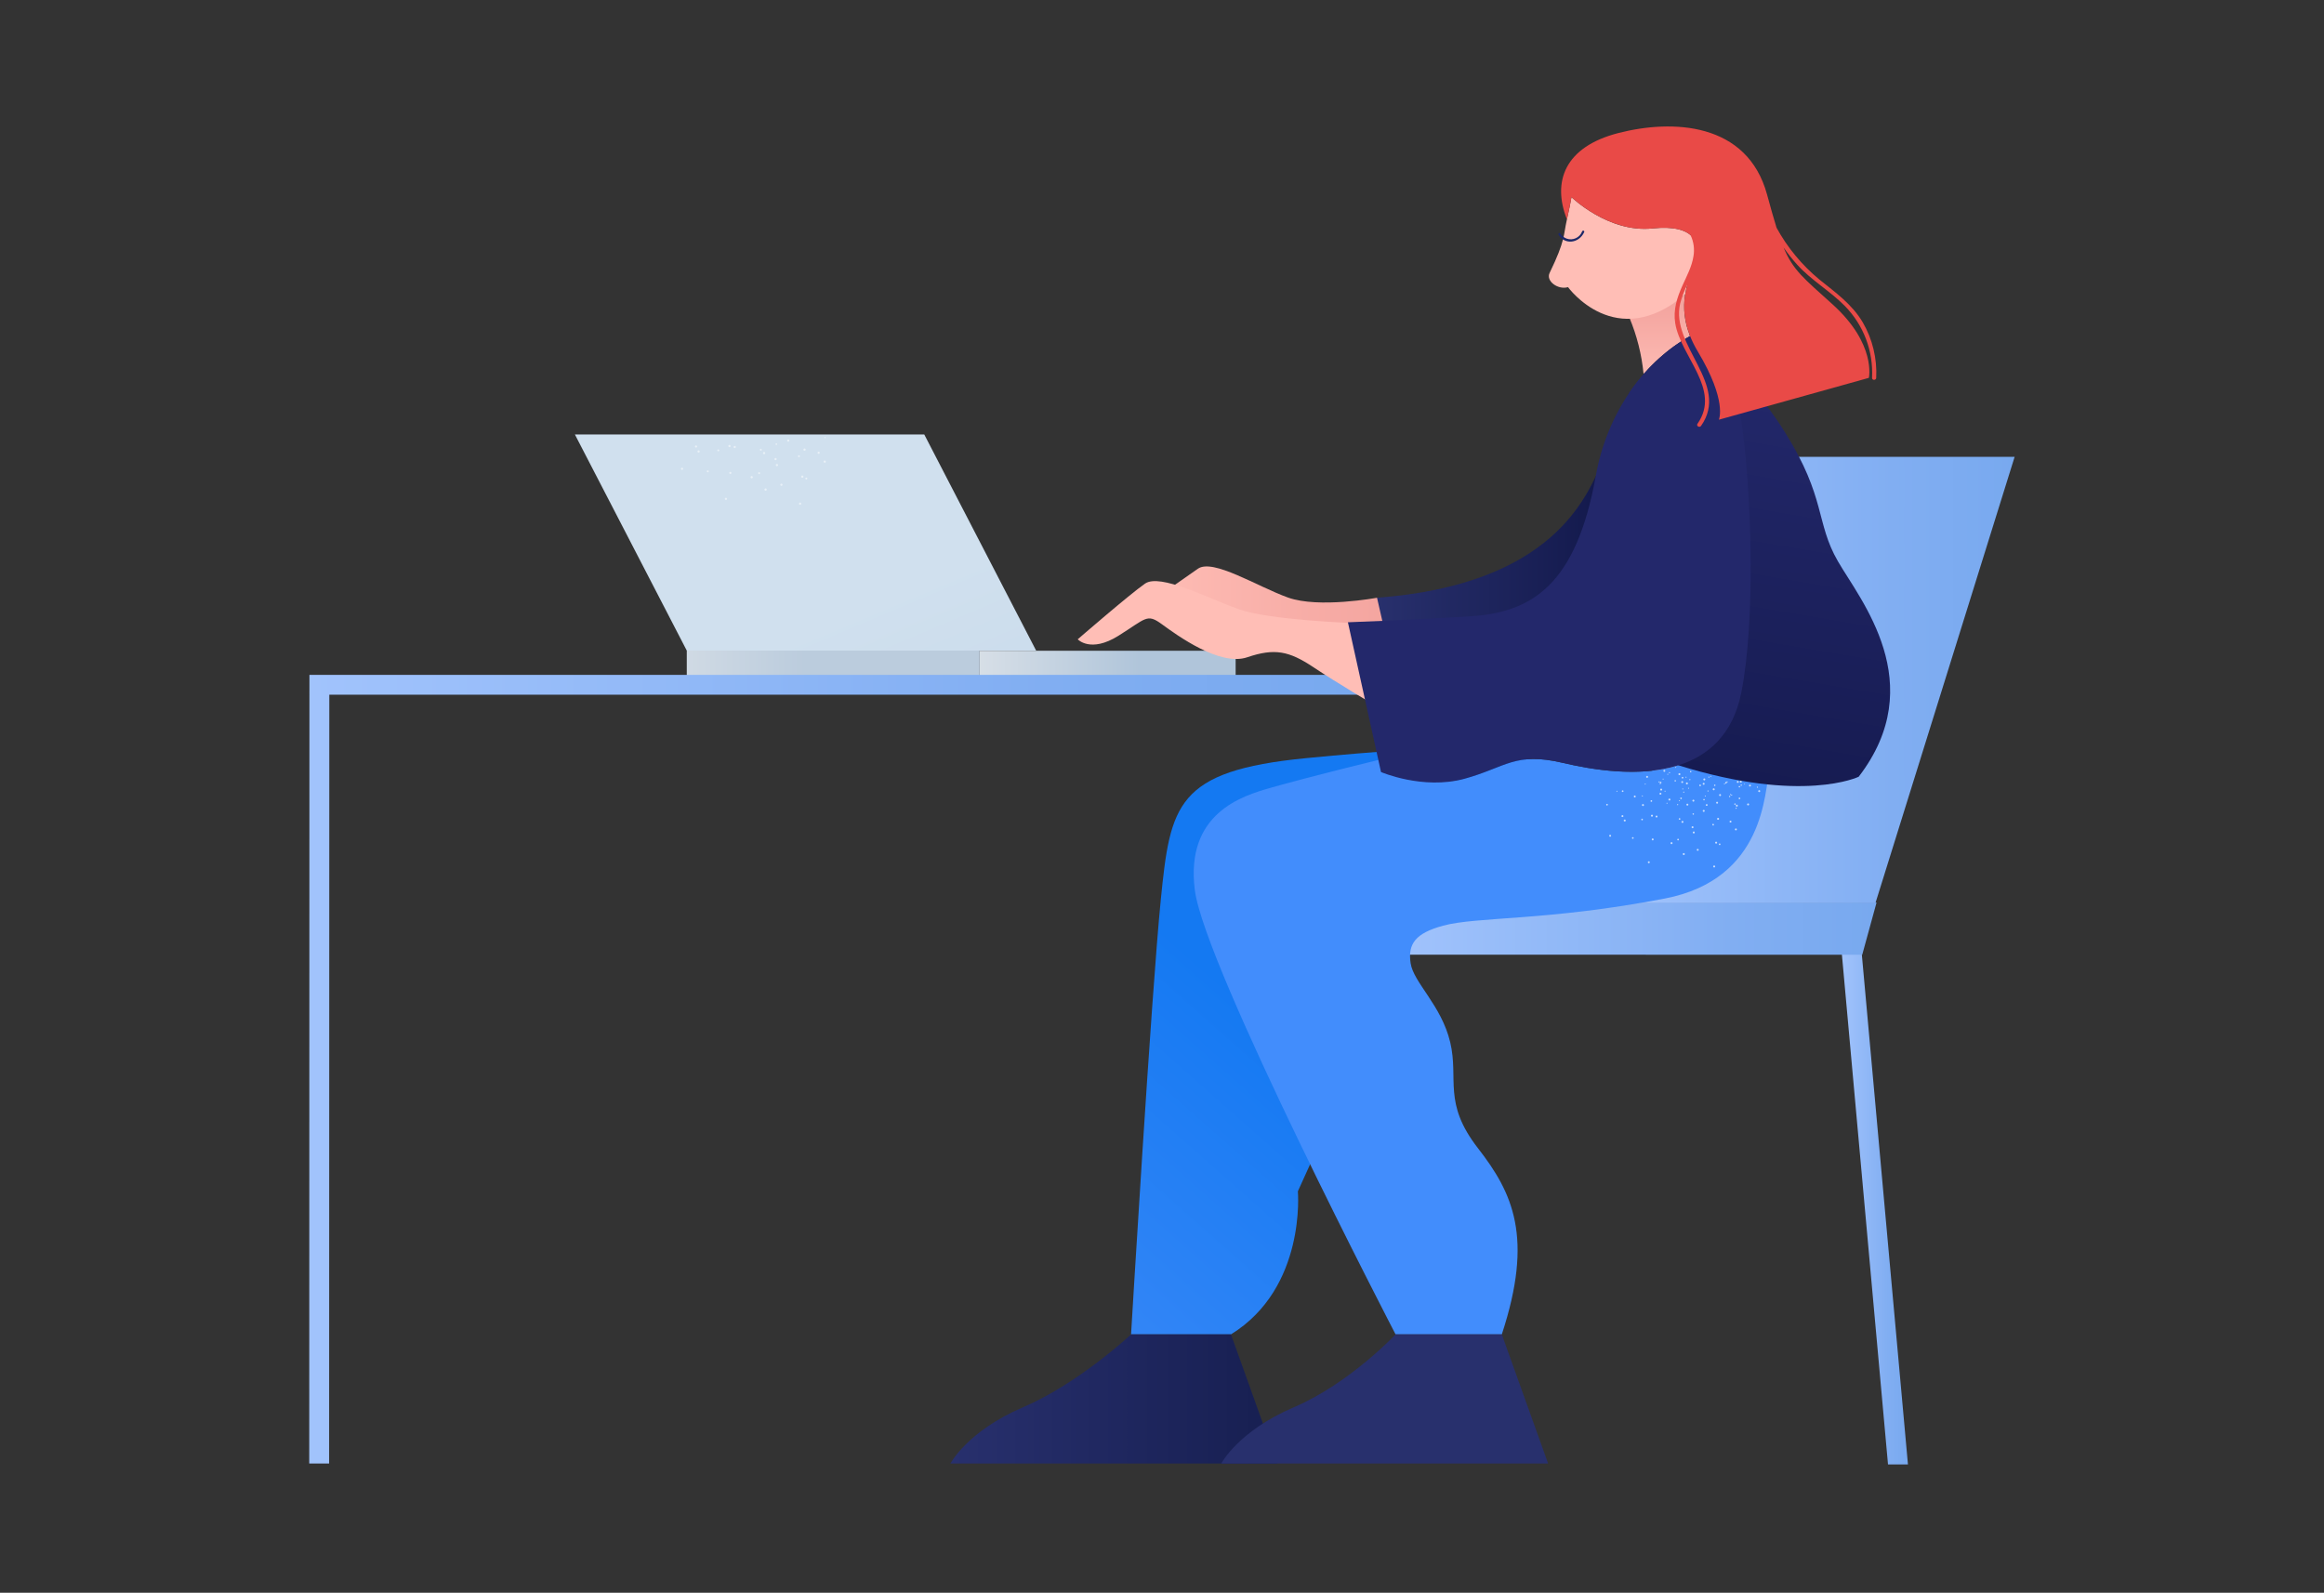 <svg width="496" height="340" viewBox="0 0 496 340" fill="none" xmlns="http://www.w3.org/2000/svg">
<rect x="0" y="0" width="496" height="340" fill="#333333" stroke="none"/>
<mask id="mask0" mask-type="alpha" maskUnits="userSpaceOnUse" x="0" y="0" width="496" height="340">
<rect width="496" height="340" fill="#C4C4C4"/>
</mask>
<g mask="url(#mask0)">
<path d="M407.205 312.615H402.949L393.023 202.815H397.23L397.265 202.688L407.205 312.615Z" fill="url(#paint0_linear)"/>
<path d="M297.764 203.795L397.446 203.81L400.504 192.66H297.764V203.795Z" fill="url(#paint1_linear)"/>
<path d="M400.28 192.742H343.889L373.582 97.523H429.973L400.28 192.742Z" fill="url(#paint2_linear)"/>
<path d="M263.718 138.918H209.078V144.867H263.718V138.918Z" fill="url(#paint3_linear)"/>
<path d="M209.077 138.881H146.576V144.865H209.077V138.881Z" fill="url(#paint4_linear)"/>
<path d="M221.138 138.882H146.575L122.693 92.74H197.257L221.138 138.882Z" fill="url(#paint5_linear)"/>
<path d="M70.242 312.413L66 312.411L66.041 144.059H291.888V148.3H70.282L70.242 312.413Z" fill="url(#paint6_linear)"/>
<path d="M293.891 127.601C293.891 127.601 281.464 129.914 274.9 127.561C268.336 125.208 258.886 119.175 255.666 121.404C252.446 123.633 242.713 130.466 242.713 130.466C242.713 130.466 245.438 133.439 251.383 129.723C257.329 126.008 258.159 128.428 261.38 130.781C264.601 133.135 270.937 139.823 276.759 137.841C282.58 135.859 285.676 136.479 290.878 139.946C296.08 143.414 303.883 147.997 303.883 147.997L299.424 130.534L293.891 127.601Z" fill="url(#paint7_linear)"/>
<path d="M262.719 284.848H241.398C241.398 284.848 245.722 212.205 247.744 192.048C249.776 171.79 251.015 164.554 278.711 161.844C310.338 158.751 329.562 158.811 329.562 158.811L297.693 185.7C290.244 191.985 287.01 201.953 289.35 211.414L289.724 212.927C291.106 218.518 290.564 224.41 288.185 229.654L276.997 254.307C276.998 254.307 278.814 274.912 262.719 284.848Z" fill="url(#paint8_linear)"/>
<path d="M377.632 164.572C376.551 168.765 376.857 187.667 355.294 191.814C330.3 196.622 315.225 195.633 308 197.604C302.127 199.205 300.438 201.447 301.06 205.611C301.682 209.768 307.64 214.595 309.513 222.499C311.387 230.403 307.857 235.358 315.449 245.126C322.855 254.655 327.351 264.108 320.523 284.849L297.852 284.85C297.852 284.85 257.08 206.406 255.001 189.976C252.923 173.545 265.245 169.872 271.071 168.204C273.276 167.567 280.628 165.541 295.56 161.879C298.755 164.028 305.903 168.051 312.499 166.255C321.322 163.844 323.322 160.437 333.552 162.847C339.618 164.276 350.414 166.199 359.067 163.081C365.207 164.069 371.415 164.568 377.632 164.572Z" fill="#428DFC"/>
<path d="M341.854 98.891C341.621 99.845 341.409 100.842 341.225 101.86C337.018 124.914 327.744 130.586 314.36 131.737C307.158 132.356 300.123 133.306 295.075 132.783L293.891 127.6C331.579 124.786 338.644 105.869 341.854 98.891Z" fill="url(#paint9_linear)"/>
<path d="M288.843 133.005C288.843 133.005 270.884 132.386 264.32 130.033C257.756 127.679 247.599 122.353 244.379 124.583C241.159 126.812 230.012 136.473 230.012 136.473C230.012 136.473 232.736 139.446 238.682 135.73C244.628 132.014 244.751 130.899 247.972 133.253C251.193 135.606 260.357 142.294 266.178 140.313C272 138.331 275.096 138.95 280.298 142.418C285.5 145.886 293.303 150.469 293.303 150.469L288.843 133.005Z" fill="#FFBEB6"/>
<path d="M360.715 71.746C357.087 73.781 353.83 76.418 351.086 79.544L350.775 79.785C350.374 75.684 349.364 71.667 347.777 67.865C351.114 67.639 355.08 66.26 359.647 62.881C359.174 65.878 359.544 68.947 360.715 71.746Z" fill="url(#paint10_linear)"/>
<path d="M362.25 54.969C362.045 56.383 360.256 59.056 359.648 62.88C344.835 75.398 334.657 61.297 334.657 61.297C332.507 61.926 329.884 59.999 330.726 58.264C334.13 51.248 333.639 50.275 334.423 46.832C334.628 45.934 334.798 45.121 334.939 44.428C334.961 44.337 334.982 44.245 334.996 44.16C335.109 43.587 335.201 43.114 335.265 42.76L335.385 42.074C335.385 42.074 343.26 49.759 352.692 48.762C362.123 47.772 362.625 52.361 362.25 54.969Z" fill="#FFBEB6"/>
<path opacity="0.71" d="M365.205 165.634C365.154 165.599 365.085 165.612 365.049 165.662C365.014 165.707 365.021 165.772 365.066 165.807C365.068 165.809 365.069 165.809 365.07 165.811C365.121 165.845 365.191 165.833 365.226 165.782C365.256 165.734 365.247 165.671 365.205 165.634ZM355.752 171.361C355.695 171.374 355.658 171.43 355.668 171.488C355.68 171.546 355.736 171.583 355.795 171.571C355.85 171.56 355.887 171.508 355.88 171.452C355.872 171.394 355.818 171.352 355.759 171.359C355.757 171.36 355.755 171.36 355.752 171.361ZM355.349 168.787C355.289 168.793 355.245 168.847 355.25 168.907C355.264 168.969 355.323 169.009 355.385 168.999C355.443 168.988 355.482 168.931 355.47 168.872C355.463 168.818 355.412 168.779 355.358 168.786C355.355 168.786 355.352 168.786 355.349 168.787ZM354.932 166.2C354.874 166.216 354.837 166.274 354.848 166.334C354.857 166.39 354.911 166.428 354.968 166.419C355.026 166.41 355.066 166.357 355.06 166.299C355.05 166.237 354.995 166.193 354.932 166.2ZM345.148 168.815C345.1 168.789 345.04 168.801 345.006 168.844C344.969 168.889 344.975 168.955 345.02 168.994C345.065 169.031 345.132 169.025 345.17 168.98C345.172 168.977 345.175 168.974 345.176 168.971C345.211 168.92 345.198 168.851 345.148 168.815ZM360.468 168.207C360.438 168.159 360.375 168.144 360.327 168.174C360.324 168.176 360.322 168.178 360.319 168.179C360.274 168.205 360.258 168.264 360.284 168.31C360.286 168.313 360.288 168.317 360.291 168.321C360.316 168.368 360.375 168.387 360.423 168.362C360.426 168.36 360.43 168.359 360.433 168.356C360.483 168.328 360.5 168.265 360.472 168.214C360.471 168.212 360.469 168.21 360.468 168.207ZM359.104 165.98C359.072 165.934 359.012 165.92 358.962 165.945C358.941 165.966 358.92 165.98 358.913 166.002V166.016C358.9 166.044 358.906 166.078 358.927 166.101C358.927 166.108 358.933 166.114 358.941 166.115H358.948C358.955 166.122 358.962 166.136 358.976 166.143C359.007 166.152 359.039 166.149 359.068 166.136C359.12 166.103 359.136 166.033 359.104 165.98ZM357.739 163.761C357.707 163.712 357.642 163.698 357.593 163.73C357.545 163.762 357.531 163.827 357.563 163.876C357.593 163.922 357.655 163.937 357.703 163.909C357.753 163.879 357.77 163.814 357.74 163.763C357.74 163.762 357.74 163.761 357.739 163.761ZM350.556 169.805C350.496 169.795 350.438 169.831 350.422 169.89C350.406 169.948 350.44 170.008 350.497 170.024C350.555 170.041 350.616 170.007 350.632 169.949C350.633 169.946 350.633 169.942 350.634 169.94C350.642 169.882 350.611 169.826 350.556 169.805ZM351.164 167.274C351.106 167.26 351.047 167.295 351.03 167.352C351.019 167.412 351.059 167.469 351.118 167.48C351.171 167.49 351.224 167.459 351.242 167.409C351.255 167.351 351.221 167.293 351.164 167.274ZM369.503 175.27C369.435 175.178 369.307 175.156 369.213 175.221C369.123 175.289 369.106 175.418 369.174 175.508C369.24 175.595 369.363 175.615 369.454 175.553C369.545 175.493 369.57 175.37 369.509 175.279C369.507 175.276 369.505 175.273 369.503 175.27ZM366.64 171.233C366.575 171.142 366.449 171.12 366.357 171.184C366.264 171.244 366.238 171.368 366.298 171.46C366.301 171.465 366.304 171.469 366.308 171.474C366.372 171.566 366.498 171.587 366.59 171.523C366.682 171.455 366.703 171.327 366.64 171.233ZM363.777 167.203C363.709 167.112 363.581 167.09 363.487 167.154C363.396 167.215 363.371 167.338 363.432 167.429C363.433 167.432 363.435 167.434 363.437 167.437C363.502 167.53 363.631 167.552 363.724 167.487C363.816 167.423 363.84 167.297 363.777 167.203ZM351.935 183.867C351.824 183.849 351.719 183.921 351.694 184.03C351.676 184.14 351.75 184.244 351.861 184.262C351.862 184.262 351.863 184.262 351.864 184.263C351.977 184.283 352.085 184.207 352.104 184.094C352.104 184.094 352.104 184.094 352.104 184.093C352.123 183.987 352.052 183.887 351.946 183.868C351.943 183.868 351.938 183.868 351.935 183.867ZM352.762 178.982C352.652 178.963 352.548 179.036 352.529 179.146C352.529 179.148 352.529 179.15 352.529 179.152C352.509 179.263 352.581 179.37 352.691 179.392C352.804 179.409 352.91 179.334 352.932 179.223C352.945 179.11 352.872 179.006 352.762 178.982ZM353.589 174.104C353.477 174.09 353.373 174.164 353.349 174.273C353.331 174.385 353.407 174.49 353.519 174.507C353.628 174.524 353.73 174.452 353.752 174.345C353.774 174.235 353.704 174.128 353.593 174.105C353.592 174.104 353.591 174.104 353.589 174.104ZM354.409 169.225C354.3 169.214 354.199 169.288 354.176 169.395C354.156 169.508 354.231 169.616 354.344 169.636C354.457 169.656 354.565 169.581 354.585 169.468C354.606 169.355 354.53 169.247 354.417 169.227C354.414 169.226 354.412 169.226 354.409 169.225ZM355.243 164.347C355.133 164.329 355.029 164.403 355.011 164.513C355.011 164.515 355.011 164.516 355.01 164.517C354.986 164.624 355.054 164.731 355.161 164.755C355.165 164.756 355.169 164.757 355.173 164.757C355.28 164.778 355.383 164.708 355.404 164.6C355.405 164.596 355.405 164.592 355.406 164.588C355.426 164.477 355.354 164.371 355.243 164.347ZM373.597 167.522C373.502 167.459 373.375 167.484 373.312 167.578C373.249 167.672 373.275 167.799 373.369 167.862C373.372 167.865 373.375 167.866 373.377 167.868C373.473 167.925 373.597 167.897 373.66 167.804C373.722 167.714 373.698 167.591 373.609 167.529C373.604 167.527 373.601 167.524 373.597 167.522ZM362.292 181.216C362.182 181.239 362.113 181.347 362.136 181.456C362.16 181.566 362.267 181.635 362.377 181.612C362.49 181.588 362.563 181.477 362.539 181.364C362.51 181.256 362.401 181.191 362.292 181.216ZM361.189 176.394C361.084 176.412 361.012 176.512 361.03 176.617C361.031 176.623 361.032 176.629 361.034 176.635C361.057 176.743 361.164 176.813 361.273 176.79C361.273 176.79 361.273 176.79 361.274 176.79C361.387 176.766 361.46 176.656 361.437 176.543C361.41 176.434 361.301 176.367 361.193 176.393C361.191 176.393 361.191 176.394 361.189 176.394ZM360.079 171.566C359.97 171.593 359.904 171.703 359.931 171.813C359.954 171.922 360.061 171.992 360.17 171.969C360.17 171.969 360.17 171.969 360.171 171.969C360.283 171.943 360.355 171.833 360.334 171.721C360.304 171.61 360.192 171.542 360.079 171.566ZM358.976 166.744C358.867 166.77 358.801 166.88 358.827 166.988C358.827 166.989 358.828 166.99 358.828 166.991C358.848 167.095 358.949 167.164 359.053 167.143C359.058 167.143 359.063 167.141 359.068 167.14C359.175 167.12 359.246 167.018 359.226 166.911C359.225 166.907 359.224 166.903 359.224 166.899C359.196 166.79 359.087 166.721 358.976 166.744ZM343.748 178.232C343.662 178.173 343.545 178.194 343.486 178.28C343.481 178.287 343.476 178.295 343.472 178.303C343.414 178.396 343.44 178.519 343.533 178.577C343.534 178.578 343.534 178.579 343.536 178.579C343.629 178.64 343.753 178.615 343.814 178.522C343.816 178.52 343.817 178.517 343.819 178.515C343.877 178.418 343.845 178.292 343.748 178.232ZM346.385 174.047C346.295 173.986 346.172 174.009 346.109 174.099C346.106 174.103 346.104 174.107 346.102 174.111C346.041 174.205 346.065 174.331 346.159 174.393C346.26 174.444 346.382 174.414 346.449 174.323C346.504 174.229 346.476 174.107 346.385 174.047ZM349.015 169.855C348.922 169.792 348.796 169.816 348.734 169.908C348.733 169.909 348.732 169.91 348.732 169.911C348.669 170.006 348.695 170.134 348.789 170.197C348.792 170.198 348.794 170.2 348.796 170.201C348.886 170.26 349.008 170.235 349.067 170.145C349.069 170.142 349.07 170.14 349.072 170.137C349.134 170.044 349.109 169.918 349.015 169.855ZM351.638 165.662C351.544 165.605 351.422 165.635 351.364 165.729C351.364 165.731 351.363 165.732 351.362 165.733C351.302 165.82 351.324 165.939 351.411 166C351.416 166.003 351.421 166.006 351.426 166.009C351.522 166.065 351.646 166.037 351.709 165.945C351.768 165.852 351.741 165.728 351.648 165.669C351.645 165.667 351.641 165.664 351.638 165.662ZM366.965 180.063C366.876 180.086 366.822 180.176 366.844 180.266C366.846 180.274 366.849 180.282 366.852 180.29C366.88 180.382 366.976 180.434 367.068 180.406C367.072 180.406 367.075 180.404 367.078 180.403C367.171 180.371 367.222 180.27 367.191 180.176C367.165 180.085 367.07 180.033 366.98 180.058C366.974 180.06 366.97 180.061 366.965 180.063ZM365.572 175.864C365.479 175.892 365.427 175.99 365.454 176.083C365.456 176.088 365.457 176.092 365.459 176.097C365.491 176.191 365.59 176.244 365.685 176.217C365.782 176.183 365.832 176.076 365.797 175.98C365.764 175.888 365.666 175.838 365.572 175.864ZM364.413 171.785C364.408 171.749 364.387 171.718 364.356 171.7H364.349C364.301 171.662 364.238 171.651 364.18 171.672C364.083 171.706 364.031 171.812 364.065 171.908C364.066 171.91 364.066 171.911 364.066 171.912C364.099 172.005 364.199 172.054 364.293 172.025C364.339 172.013 364.376 171.978 364.392 171.933C364.428 171.892 364.436 171.834 364.413 171.785ZM362.794 167.479C362.694 167.512 362.641 167.62 362.674 167.72C362.711 167.811 362.812 167.86 362.907 167.833C363 167.804 363.053 167.706 363.025 167.614C363.024 167.609 363.022 167.604 363.02 167.599C362.99 167.505 362.889 167.451 362.794 167.479ZM348.57 178.72C348.478 178.676 348.367 178.714 348.322 178.805C348.275 178.895 348.31 179.006 348.4 179.052C348.494 179.094 348.604 179.057 348.654 178.968C348.688 178.876 348.652 178.772 348.57 178.72ZM350.549 174.775C350.457 174.731 350.347 174.769 350.302 174.86C350.256 174.946 350.288 175.052 350.374 175.098C350.376 175.098 350.377 175.1 350.379 175.1C350.461 175.147 350.565 175.119 350.612 175.038C350.615 175.033 350.618 175.028 350.62 175.023C350.669 174.937 350.64 174.828 350.555 174.778C350.553 174.777 350.551 174.776 350.549 174.775ZM352.529 170.83C352.437 170.786 352.326 170.824 352.281 170.915C352.235 170.996 352.262 171.1 352.343 171.148C352.348 171.151 352.353 171.153 352.359 171.156C352.451 171.199 352.561 171.162 352.606 171.071C352.65 170.983 352.616 170.876 352.529 170.83ZM354.501 166.878C354.409 166.845 354.306 166.88 354.254 166.963C354.21 167.055 354.247 167.165 354.339 167.211C354.428 167.254 354.536 167.22 354.586 167.133C354.628 167.039 354.591 166.928 354.501 166.878ZM371.391 170.314C371.329 170.239 371.218 170.227 371.143 170.288C371.138 170.292 371.133 170.296 371.129 170.3C371.056 170.354 371.04 170.458 371.095 170.532C371.099 170.538 371.104 170.543 371.108 170.547C371.163 170.623 371.269 170.639 371.345 170.584C371.351 170.579 371.357 170.574 371.362 170.569C371.44 170.506 371.453 170.393 371.391 170.314ZM368.499 166.97C368.429 166.899 368.315 166.893 368.238 166.956C368.163 167.025 368.156 167.141 368.224 167.218C368.289 167.289 368.398 167.295 368.471 167.232C368.551 167.17 368.566 167.056 368.504 166.977C368.503 166.974 368.501 166.972 368.499 166.97ZM358.156 179.038C358.054 179.036 357.967 179.113 357.958 179.215C357.955 179.317 358.034 179.402 358.136 179.406C358.233 179.409 358.315 179.339 358.326 179.243C358.333 179.141 358.258 179.051 358.156 179.038ZM358.474 174.641C358.375 174.635 358.29 174.711 358.283 174.811C358.278 174.91 358.353 174.996 358.453 175.002C358.55 175.008 358.635 174.936 358.644 174.839C358.65 174.738 358.575 174.651 358.474 174.641ZM358.792 170.243C358.701 170.231 358.616 170.294 358.603 170.386C358.602 170.393 358.602 170.4 358.602 170.406C358.596 170.506 358.672 170.591 358.771 170.597C358.869 170.605 358.954 170.533 358.962 170.435C358.97 170.338 358.898 170.252 358.8 170.244C358.797 170.244 358.795 170.243 358.792 170.243ZM359.111 165.839C359.011 165.83 358.923 165.903 358.913 166.002V166.016C358.915 166.05 358.924 166.084 358.941 166.115H358.948C358.955 166.122 358.962 166.136 358.976 166.143C359.007 166.174 359.046 166.194 359.089 166.2C359.189 166.205 359.274 166.128 359.28 166.029C359.285 165.93 359.21 165.845 359.111 165.839ZM343.119 171.657C343.05 171.584 342.937 171.575 342.857 171.636C342.782 171.706 342.777 171.821 342.843 171.898C342.907 171.974 343.02 171.984 343.096 171.92C343.097 171.92 343.097 171.92 343.098 171.919C343.174 171.852 343.183 171.736 343.119 171.657ZM346.456 168.766C346.388 168.695 346.277 168.689 346.201 168.752C346.123 168.809 346.107 168.919 346.164 168.996C346.167 168.999 346.17 169.003 346.173 169.006C346.24 169.083 346.356 169.092 346.435 169.027C346.512 168.965 346.524 168.85 346.461 168.772C346.459 168.77 346.458 168.768 346.456 168.766ZM369.425 169.551C369.392 169.504 369.33 169.486 369.277 169.508C369.225 169.537 369.205 169.604 369.234 169.656V169.657C369.258 169.706 369.317 169.727 369.367 169.704C369.369 169.703 369.373 169.701 369.376 169.699C369.43 169.672 369.452 169.605 369.425 169.551ZM368.146 167.288C368.115 167.238 368.05 167.22 367.997 167.246C367.944 167.275 367.926 167.341 367.955 167.394C367.984 167.447 368.05 167.466 368.103 167.437C368.153 167.406 368.171 167.341 368.146 167.288ZM358.467 170.823C358.413 170.807 358.357 170.837 358.341 170.89C358.341 170.892 358.34 170.892 358.34 170.894C358.323 170.95 358.355 171.01 358.411 171.028C358.469 171.042 358.528 171.008 358.545 170.95C358.558 170.894 358.524 170.837 358.467 170.823ZM359.167 168.313C359.117 168.295 359.062 168.321 359.043 168.371C359.042 168.375 359.041 168.379 359.04 168.384C359.021 168.438 359.049 168.497 359.103 168.516C359.106 168.517 359.108 168.518 359.111 168.518C359.169 168.532 359.228 168.502 359.252 168.448C359.266 168.388 359.229 168.328 359.169 168.313C359.168 168.313 359.168 168.313 359.167 168.313ZM359.874 165.804C359.818 165.787 359.757 165.82 359.741 165.877C359.74 165.878 359.741 165.88 359.74 165.881C359.726 165.938 359.761 165.995 359.818 166.009C359.871 166.025 359.928 165.995 359.944 165.942C359.944 165.94 359.945 165.939 359.945 165.938C359.962 165.881 359.93 165.822 359.874 165.804ZM363.939 169.833C363.885 169.836 363.842 169.882 363.845 169.937C363.845 169.942 363.846 169.948 363.847 169.954C363.859 170.009 363.91 170.049 363.968 170.046C364.025 170.036 364.066 169.983 364.059 169.925C364.053 169.868 364.001 169.826 363.943 169.833C363.942 169.833 363.941 169.833 363.939 169.833ZM363.621 167.246C363.565 167.246 363.529 167.302 363.529 167.366C363.541 167.422 363.592 167.462 363.649 167.458C363.711 167.451 363.755 167.395 363.749 167.334C363.749 167.333 363.749 167.331 363.749 167.331C363.74 167.273 363.686 167.235 363.629 167.245C363.626 167.245 363.623 167.245 363.621 167.246ZM354.395 167.246C354.354 167.21 354.292 167.214 354.256 167.255C354.252 167.259 354.249 167.263 354.247 167.267C354.211 167.314 354.221 167.38 354.268 167.416C354.314 167.451 354.381 167.441 354.416 167.394C354.452 167.348 354.442 167.281 354.395 167.246ZM356.007 165.203C355.967 165.167 355.904 165.17 355.868 165.211C355.865 165.215 355.861 165.219 355.858 165.224C355.823 165.263 355.825 165.323 355.864 165.358C355.867 165.361 355.87 165.363 355.873 165.365C355.92 165.404 355.989 165.397 356.028 165.351C356.064 165.307 356.056 165.242 356.011 165.206C356.01 165.205 356.008 165.203 356.007 165.203ZM370.5 172.421C370.438 172.437 370.401 172.501 370.418 172.563C370.419 172.567 370.421 172.572 370.422 172.577C370.446 172.639 370.513 172.673 370.578 172.654C370.642 172.629 370.677 172.558 370.655 172.492C370.632 172.429 370.563 172.398 370.501 172.421H370.5ZM369.538 169.607C369.473 169.628 369.436 169.696 369.454 169.763C369.48 169.826 369.55 169.86 369.616 169.841C369.677 169.821 369.71 169.756 369.691 169.696C369.69 169.693 369.688 169.689 369.687 169.685C369.669 169.623 369.604 169.588 369.543 169.606C369.541 169.607 369.54 169.607 369.538 169.607ZM368.57 166.793C368.504 166.816 368.469 166.887 368.491 166.953C368.491 166.954 368.492 166.955 368.492 166.956C368.492 166.963 368.492 166.963 368.499 166.97C368.53 167.021 368.59 167.047 368.648 167.034C368.711 167.008 368.745 166.937 368.725 166.871C368.704 166.807 368.634 166.773 368.57 166.793ZM358.107 171.65C358.042 171.626 357.97 171.653 357.937 171.714C357.908 171.775 357.933 171.847 357.994 171.877C358.048 171.908 358.117 171.889 358.149 171.835C358.152 171.83 358.154 171.825 358.156 171.82C358.189 171.759 358.167 171.684 358.107 171.65ZM359.408 168.978C359.345 168.957 359.276 168.984 359.245 169.042C359.213 169.099 359.234 169.171 359.291 169.202C359.292 169.203 359.293 169.204 359.294 169.204C359.353 169.238 359.428 169.218 359.462 169.159C359.463 169.158 359.463 169.156 359.464 169.155C359.492 169.09 359.468 169.015 359.408 168.978ZM360.715 166.313C360.652 166.287 360.58 166.311 360.546 166.369C360.52 166.43 360.544 166.501 360.602 166.532C360.657 166.563 360.726 166.545 360.758 166.49C360.761 166.485 360.763 166.48 360.765 166.475C360.797 166.419 360.778 166.349 360.722 166.316C360.72 166.315 360.718 166.314 360.715 166.313ZM375.173 167.96C375.129 167.908 375.051 167.901 374.998 167.944C374.998 167.945 374.997 167.945 374.996 167.946C374.946 167.992 374.94 168.069 374.982 168.123C375.028 168.173 375.107 168.177 375.158 168.131C375.158 168.13 375.159 168.13 375.159 168.13C375.208 168.086 375.215 168.011 375.173 167.96ZM364.356 171.7H364.349C364.284 171.702 364.231 171.754 364.229 171.82C364.222 171.883 364.268 171.94 364.332 171.947C364.335 171.947 364.339 171.947 364.342 171.947C364.36 171.949 364.378 171.944 364.392 171.933C364.44 171.928 364.475 171.883 364.469 171.834C364.477 171.768 364.429 171.708 364.363 171.701C364.361 171.7 364.358 171.7 364.356 171.7ZM364.54 168.731C364.472 168.725 364.411 168.775 364.406 168.843C364.4 168.911 364.45 168.972 364.518 168.977C364.521 168.977 364.523 168.978 364.526 168.978C364.592 168.982 364.649 168.933 364.653 168.867C364.653 168.866 364.653 168.866 364.653 168.865C364.66 168.798 364.613 168.738 364.546 168.731C364.544 168.731 364.542 168.731 364.54 168.731ZM364.724 165.768C364.663 165.76 364.607 165.802 364.598 165.863C364.597 165.869 364.597 165.875 364.597 165.881C364.59 165.948 364.637 166.008 364.703 166.015C364.706 166.015 364.708 166.016 364.71 166.016C364.778 166.017 364.834 165.963 364.837 165.896C364.844 165.833 364.798 165.775 364.735 165.769C364.731 165.768 364.728 165.768 364.724 165.768ZM354.176 166.829C354.133 166.782 354.059 166.779 354.013 166.822C354.01 166.825 354.008 166.827 354.006 166.829C353.956 166.872 353.95 166.948 353.992 166.998C354.037 167.052 354.116 167.058 354.169 167.013C354.222 166.969 354.228 166.89 354.184 166.837C354.181 166.834 354.179 166.832 354.176 166.829ZM356.403 164.863C356.358 164.813 356.28 164.808 356.23 164.854C356.228 164.854 356.228 164.856 356.226 164.856C356.179 164.899 356.177 164.972 356.22 165.02C356.222 165.022 356.224 165.024 356.226 165.026C356.261 165.074 356.329 165.085 356.377 165.05C356.382 165.047 356.385 165.044 356.389 165.04C356.441 164.996 356.449 164.919 356.405 164.866C356.404 164.865 356.404 164.864 356.403 164.863ZM365.869 184.758C365.754 184.744 365.65 184.827 365.637 184.942C365.637 184.944 365.636 184.946 365.636 184.949C365.628 185.063 365.712 185.163 365.827 185.175C365.943 185.184 366.046 185.1 366.06 184.984C366.071 184.869 365.986 184.768 365.872 184.758C365.871 184.758 365.87 184.758 365.869 184.758ZM366.279 179.675C366.166 179.664 366.064 179.747 366.053 179.861C366.053 179.863 366.053 179.864 366.053 179.865C366.048 179.981 366.135 180.081 366.251 180.092C366.366 180.102 366.467 180.016 366.477 179.901C366.486 179.786 366.401 179.684 366.286 179.675C366.284 179.675 366.281 179.675 366.279 179.675ZM366.703 174.591C366.589 174.578 366.484 174.661 366.472 174.775C366.458 174.89 366.54 174.994 366.655 175.007C366.66 175.008 366.664 175.008 366.668 175.009C366.786 175.02 366.889 174.934 366.901 174.818C366.904 174.702 366.818 174.604 366.703 174.591ZM367.121 169.508C367.005 169.503 366.905 169.59 366.894 169.706C366.887 169.821 366.971 169.921 367.085 169.932C367.203 169.94 367.304 169.852 367.312 169.734C367.32 169.62 367.235 169.52 367.121 169.508ZM346.922 175.016C346.85 174.928 346.721 174.915 346.633 174.988C346.63 174.99 346.628 174.992 346.625 174.994C346.538 175.06 346.521 175.184 346.586 175.271C346.589 175.276 346.593 175.28 346.597 175.284C346.675 175.373 346.808 175.385 346.901 175.312C346.985 175.235 346.994 175.105 346.922 175.016ZM350.811 171.721C350.739 171.631 350.608 171.617 350.518 171.689C350.428 171.761 350.414 171.892 350.486 171.982C350.488 171.985 350.49 171.987 350.493 171.99C350.569 172.076 350.698 172.088 350.789 172.018C350.876 171.942 350.886 171.809 350.811 171.721ZM354.699 168.419C354.624 168.33 354.492 168.318 354.402 168.391C354.317 168.47 354.305 168.601 354.374 168.695C354.45 168.782 354.582 168.791 354.671 168.716C354.761 168.646 354.775 168.516 354.705 168.427C354.703 168.424 354.701 168.422 354.699 168.419ZM358.587 165.125C358.517 165.035 358.387 165.02 358.298 165.09C358.295 165.092 358.293 165.095 358.29 165.097C358.205 165.176 358.192 165.307 358.262 165.401C358.339 165.488 358.471 165.497 358.559 165.422C358.649 165.351 358.664 165.222 358.594 165.133C358.592 165.13 358.59 165.127 358.587 165.125ZM373.024 171.516C372.912 171.549 372.848 171.666 372.88 171.778C372.913 171.891 373.031 171.954 373.143 171.922C373.145 171.921 373.148 171.92 373.151 171.919C373.263 171.887 373.327 171.769 373.295 171.657C373.262 171.544 373.144 171.481 373.032 171.513C373.029 171.514 373.027 171.515 373.024 171.516ZM371.596 166.666C371.554 166.657 371.51 166.657 371.469 166.666C371.356 166.702 371.294 166.822 371.327 166.935C371.369 167.047 371.493 167.103 371.605 167.061C371.71 167.022 371.768 166.909 371.737 166.801C371.715 166.735 371.662 166.685 371.596 166.666ZM356.841 179.795C356.736 179.744 356.609 179.788 356.558 179.894C356.508 179.996 356.546 180.119 356.643 180.176C356.749 180.225 356.874 180.185 356.933 180.085C356.988 179.981 356.949 179.851 356.845 179.796C356.843 179.796 356.843 179.795 356.841 179.795ZM359.174 175.263C359.073 175.211 358.949 175.25 358.896 175.351C358.894 175.355 358.893 175.358 358.891 175.362C358.838 175.46 358.875 175.583 358.973 175.636C358.974 175.637 358.976 175.637 358.976 175.638C359.08 175.693 359.21 175.653 359.265 175.549C359.265 175.548 359.266 175.547 359.266 175.546C359.321 175.448 359.285 175.324 359.187 175.269C359.183 175.267 359.178 175.265 359.174 175.263ZM361.5 170.724C361.396 170.678 361.275 170.722 361.224 170.823C361.171 170.924 361.21 171.049 361.311 171.103C361.313 171.104 361.314 171.105 361.316 171.106C361.415 171.158 361.536 171.12 361.589 171.022C361.59 171.019 361.591 171.017 361.592 171.014C361.647 170.91 361.608 170.781 361.503 170.726C361.502 170.725 361.501 170.725 361.5 170.724ZM363.833 166.193C363.728 166.144 363.603 166.188 363.55 166.292C363.502 166.398 363.55 166.522 363.655 166.57C363.754 166.615 363.871 166.577 363.925 166.482C363.98 166.378 363.941 166.249 363.837 166.194C363.835 166.194 363.835 166.193 363.833 166.193ZM375.392 168.681C375.283 168.72 375.223 168.839 375.258 168.95C375.305 169.055 375.423 169.11 375.534 169.077C375.642 169.037 375.697 168.917 375.657 168.809C375.656 168.806 375.654 168.804 375.654 168.801C375.616 168.697 375.501 168.642 375.396 168.68C375.395 168.68 375.394 168.68 375.392 168.681ZM359.45 182.121C359.34 182.076 359.215 182.126 359.167 182.234C359.124 182.339 359.171 182.46 359.273 182.51C359.374 182.558 359.496 182.515 359.545 182.414C359.546 182.411 359.547 182.407 359.549 182.403C359.6 182.298 359.555 182.172 359.45 182.121ZM361.578 177.511C361.468 177.466 361.343 177.516 361.295 177.624C361.25 177.732 361.301 177.857 361.409 177.902C361.515 177.947 361.637 177.899 361.684 177.794C361.729 177.687 361.682 177.563 361.578 177.511ZM363.706 172.909C363.603 172.86 363.48 172.903 363.431 173.006C363.431 173.006 363.43 173.007 363.43 173.008C363.379 173.112 363.422 173.238 363.526 173.289C363.631 173.34 363.757 173.297 363.808 173.193C363.859 173.089 363.816 172.963 363.712 172.912C363.71 172.911 363.708 172.909 363.706 172.909ZM365.834 168.299C365.733 168.25 365.61 168.292 365.561 168.393C365.56 168.395 365.559 168.397 365.558 168.398C365.512 168.504 365.559 168.627 365.664 168.674C365.76 168.726 365.879 168.69 365.931 168.595C365.934 168.588 365.937 168.582 365.94 168.575C365.987 168.471 365.941 168.348 365.837 168.301C365.837 168.301 365.835 168.3 365.834 168.299ZM370.486 176.847C370.37 176.845 370.273 176.936 370.267 177.052C370.267 177.169 370.363 177.264 370.48 177.264C370.589 177.263 370.68 177.181 370.691 177.073C370.695 176.954 370.604 176.854 370.486 176.847ZM370.698 171.771C370.579 171.766 370.479 171.858 370.472 171.976C370.47 172.089 370.557 172.185 370.67 172.195C370.785 172.2 370.882 172.112 370.889 171.997C370.889 171.995 370.889 171.992 370.889 171.99C370.897 171.877 370.811 171.778 370.698 171.771ZM370.896 166.694C370.778 166.693 370.68 166.782 370.67 166.899C370.667 167.018 370.761 167.116 370.879 167.119C370.88 167.119 370.881 167.119 370.882 167.119C370.996 167.123 371.094 167.035 371.101 166.921C371.102 166.803 371.013 166.704 370.896 166.694ZM352.72 173.983C352.648 173.9 352.522 173.89 352.438 173.961C352.433 173.966 352.428 173.971 352.423 173.976C352.338 174.051 352.331 174.179 352.405 174.263C352.406 174.264 352.407 174.265 352.408 174.266C352.483 174.352 352.613 174.361 352.698 174.287C352.7 174.285 352.703 174.282 352.705 174.28C352.791 174.21 352.804 174.085 352.734 174C352.729 173.994 352.724 173.988 352.72 173.983ZM356.452 170.533C356.372 170.448 356.237 170.443 356.152 170.523C356.066 170.603 356.061 170.738 356.141 170.823C356.22 170.907 356.352 170.914 356.438 170.837C356.526 170.763 356.536 170.632 356.463 170.545C356.459 170.54 356.456 170.537 356.452 170.533ZM360.185 167.09C360.105 167.005 359.97 167 359.885 167.08C359.799 167.16 359.794 167.295 359.874 167.38C359.953 167.464 360.085 167.471 360.171 167.394C360.259 167.32 360.269 167.189 360.196 167.102C360.192 167.098 360.189 167.094 360.185 167.09ZM361.479 173.644C361.415 173.589 361.318 173.596 361.262 173.66C361.258 173.665 361.256 173.668 361.253 173.672C361.203 173.743 361.219 173.841 361.288 173.891C361.354 173.947 361.453 173.937 361.508 173.871C361.563 173.805 361.554 173.706 361.487 173.651C361.485 173.649 361.482 173.646 361.479 173.644ZM363.777 170.576C363.707 170.521 363.605 170.534 363.55 170.604C363.496 170.674 363.509 170.776 363.579 170.83C363.649 170.885 363.75 170.872 363.805 170.802C363.859 170.732 363.847 170.63 363.777 170.576ZM366.067 167.508C365.995 167.459 365.898 167.471 365.841 167.536C365.79 167.609 365.806 167.708 365.876 167.762C365.946 167.811 366.041 167.799 366.096 167.734C366.151 167.666 366.14 167.567 366.073 167.512C366.071 167.51 366.069 167.509 366.067 167.508ZM369.383 175.206C369.297 175.186 369.211 175.235 369.185 175.32C369.168 175.404 369.216 175.489 369.298 175.518C369.382 175.535 369.464 175.486 369.489 175.404C369.517 175.324 369.473 175.237 369.393 175.209C369.389 175.209 369.386 175.207 369.383 175.206ZM370.323 171.495C370.244 171.474 370.163 171.522 370.142 171.601C370.141 171.606 370.14 171.61 370.139 171.615C370.115 171.695 370.16 171.78 370.24 171.805C370.242 171.805 370.244 171.805 370.245 171.806C370.333 171.827 370.421 171.773 370.443 171.686C370.462 171.6 370.409 171.515 370.323 171.495ZM371.278 167.783C371.19 167.764 371.103 167.817 371.08 167.903C371.057 167.98 371.102 168.062 371.179 168.084C371.184 168.085 371.189 168.086 371.193 168.087C371.273 168.114 371.36 168.071 371.388 167.99C371.389 167.988 371.39 167.984 371.391 167.981C371.411 167.896 371.362 167.809 371.278 167.783ZM357.675 166.596C357.634 166.522 357.54 166.496 357.467 166.537C357.465 166.538 357.465 166.538 357.463 166.539C357.389 166.576 357.359 166.666 357.396 166.74C357.399 166.747 357.403 166.752 357.407 166.758C357.448 166.832 357.542 166.858 357.615 166.817C357.617 166.816 357.617 166.815 357.619 166.815C357.695 166.77 357.721 166.672 357.675 166.596ZM360.97 164.644C360.925 164.569 360.827 164.544 360.751 164.588C360.677 164.629 360.651 164.723 360.692 164.796C360.693 164.798 360.694 164.798 360.694 164.8C360.735 164.877 360.83 164.907 360.907 164.867C360.909 164.866 360.911 164.865 360.913 164.863C360.989 164.818 361.014 164.721 360.97 164.644ZM372.373 167.31C372.328 167.297 372.28 167.314 372.253 167.352C372.238 167.399 372.259 167.45 372.303 167.472C372.347 167.49 372.397 167.469 372.415 167.425C372.415 167.424 372.416 167.423 372.416 167.423C372.432 167.38 372.414 167.331 372.373 167.31ZM369.242 169.925C369.194 169.872 369.113 169.869 369.06 169.916C369.056 169.919 369.053 169.923 369.051 169.925C368.994 169.971 368.986 170.053 369.031 170.11C369.034 170.115 369.039 170.119 369.044 170.123C369.097 170.178 369.184 170.181 369.242 170.13C369.298 170.083 369.305 169.998 369.258 169.942C369.253 169.936 369.247 169.93 369.242 169.925ZM371.73 167.508C371.674 167.451 371.582 167.451 371.525 167.508C371.469 167.564 371.469 167.656 371.525 167.713C371.586 167.765 371.678 167.758 371.73 167.698C371.777 167.643 371.777 167.562 371.73 167.508Z" fill="white"/>
<path opacity="0.51" d="M174.91 96.516C174.84 96.411 174.697 96.383 174.592 96.455C174.589 96.456 174.587 96.458 174.584 96.46C174.482 96.532 174.457 96.673 174.529 96.776C174.53 96.777 174.53 96.777 174.531 96.777C174.601 96.883 174.744 96.91 174.85 96.839C174.852 96.837 174.854 96.836 174.857 96.834C174.959 96.762 174.984 96.62 174.912 96.518C174.911 96.518 174.91 96.517 174.91 96.516ZM154.973 106.267C154.846 106.245 154.726 106.329 154.702 106.455C154.68 106.577 154.759 106.693 154.881 106.716C154.885 106.717 154.89 106.717 154.894 106.718C155.02 106.74 155.141 106.656 155.165 106.53C155.184 106.405 155.099 106.288 154.973 106.267ZM155.908 100.726C155.782 100.707 155.665 100.792 155.645 100.917C155.622 101.044 155.706 101.165 155.833 101.188C155.959 101.211 156.08 101.127 156.103 101C156.119 100.872 156.034 100.753 155.908 100.726ZM156.85 95.189C156.722 95.173 156.603 95.259 156.576 95.385C156.554 95.507 156.634 95.624 156.755 95.646C156.759 95.647 156.764 95.647 156.768 95.648C156.892 95.673 157.013 95.592 157.037 95.469C157.037 95.466 157.037 95.463 157.038 95.46C157.059 95.334 156.976 95.213 156.85 95.189ZM167.006 103.433C166.981 103.306 166.856 103.223 166.729 103.248C166.601 103.274 166.518 103.398 166.543 103.526C166.569 103.654 166.693 103.737 166.821 103.711C166.823 103.711 166.824 103.711 166.825 103.711C166.951 103.682 167.031 103.559 167.006 103.433ZM165.755 97.959C165.73 97.831 165.605 97.749 165.477 97.774C165.349 97.8 165.267 97.924 165.292 98.052C165.317 98.18 165.442 98.263 165.57 98.237C165.571 98.237 165.573 98.237 165.575 98.237C165.7 98.208 165.78 98.085 165.755 97.959ZM145.685 99.874C145.581 99.807 145.444 99.836 145.376 99.939C145.373 99.944 145.37 99.949 145.367 99.954C145.3 100.06 145.332 100.2 145.437 100.267C145.438 100.268 145.439 100.268 145.439 100.268C145.548 100.337 145.691 100.306 145.761 100.199C145.824 100.087 145.79 99.946 145.685 99.874ZM148.672 95.125C148.566 95.055 148.423 95.085 148.353 95.191C148.352 95.192 148.351 95.193 148.351 95.194C148.282 95.302 148.313 95.446 148.42 95.516C148.532 95.578 148.673 95.545 148.745 95.439C148.812 95.333 148.781 95.193 148.675 95.126C148.674 95.126 148.673 95.126 148.672 95.125ZM172.289 102.079C172.253 101.971 172.135 101.913 172.027 101.949C171.919 101.985 171.861 102.102 171.897 102.21C171.933 102.319 172.051 102.377 172.159 102.34C172.267 102.304 172.325 102.187 172.289 102.079ZM170.71 97.324C170.673 97.216 170.556 97.158 170.448 97.194C170.34 97.23 170.282 97.347 170.318 97.455C170.354 97.563 170.471 97.621 170.579 97.585C170.685 97.552 170.745 97.439 170.712 97.333C170.711 97.329 170.71 97.327 170.71 97.324ZM151.15 100.431C151.049 100.38 150.925 100.421 150.873 100.523C150.872 100.524 150.872 100.525 150.872 100.526C150.819 100.623 150.855 100.745 150.952 100.798C150.955 100.799 150.957 100.801 150.959 100.802C151.064 100.852 151.19 100.811 151.246 100.709C151.292 100.606 151.25 100.485 151.15 100.431ZM153.398 95.953C153.296 95.902 153.172 95.943 153.121 96.045C153.12 96.046 153.119 96.047 153.119 96.048C153.066 96.145 153.102 96.267 153.199 96.32C153.202 96.321 153.204 96.323 153.207 96.324C153.307 96.375 153.43 96.336 153.483 96.236C153.536 96.135 153.498 96.009 153.398 95.953ZM162.031 100.794C161.917 100.792 161.821 100.878 161.81 100.992C161.803 101.105 161.888 101.203 162.001 101.21C162.115 101.219 162.215 101.136 162.227 101.022C162.234 100.905 162.147 100.804 162.031 100.794ZM162.395 95.795C162.28 95.793 162.184 95.88 162.173 95.994C162.166 96.107 162.251 96.204 162.364 96.212C162.474 96.222 162.571 96.142 162.581 96.034C162.582 96.029 162.582 96.025 162.582 96.021C162.592 95.908 162.509 95.807 162.395 95.795ZM176.216 93.363C176.194 93.293 176.119 93.254 176.049 93.276C176.047 93.276 176.046 93.276 176.044 93.277C175.972 93.298 175.931 93.374 175.952 93.446C175.953 93.45 175.955 93.453 175.956 93.456C175.979 93.526 176.054 93.565 176.124 93.543C176.125 93.542 176.126 93.542 176.128 93.541C176.201 93.516 176.24 93.437 176.216 93.363ZM170.784 107.279C170.652 107.267 170.534 107.364 170.519 107.496C170.51 107.627 170.608 107.742 170.74 107.752C170.872 107.762 170.988 107.666 171.004 107.535C171.014 107.404 170.915 107.289 170.784 107.279ZM171.255 101.51C171.123 101.501 171.008 101.599 170.998 101.731C170.988 101.863 171.086 101.978 171.219 101.988C171.35 101.998 171.465 101.899 171.475 101.768C171.484 101.636 171.386 101.521 171.255 101.51ZM171.733 95.746C171.602 95.731 171.485 95.824 171.47 95.955C171.455 96.086 171.549 96.203 171.679 96.219C171.683 96.219 171.687 96.219 171.689 96.219C171.822 96.231 171.939 96.135 171.954 96.002C171.963 95.871 171.864 95.756 171.733 95.746ZM149.284 96.223C149.196 96.123 149.044 96.112 148.943 96.2C148.846 96.284 148.832 96.431 148.913 96.532C149.002 96.632 149.154 96.644 149.258 96.561C149.355 96.473 149.367 96.325 149.284 96.223ZM160.541 101.652C160.425 101.592 160.284 101.638 160.224 101.754C160.224 101.756 160.223 101.757 160.222 101.759C160.161 101.875 160.204 102.018 160.318 102.082C160.437 102.137 160.578 102.092 160.644 101.979C160.707 101.86 160.66 101.714 160.541 101.652C160.541 101.652 160.542 101.652 160.541 101.652ZM163.184 96.509C163.073 96.448 162.934 96.49 162.873 96.601C162.87 96.606 162.868 96.61 162.866 96.615C162.806 96.73 162.85 96.871 162.964 96.931C163.083 96.992 163.228 96.946 163.29 96.828C163.29 96.828 163.29 96.828 163.29 96.827C163.351 96.715 163.309 96.576 163.197 96.515C163.194 96.513 163.189 96.511 163.184 96.509ZM163.5 104.291C163.38 104.234 163.235 104.285 163.178 104.406C163.121 104.526 163.172 104.67 163.293 104.727C163.413 104.784 163.556 104.734 163.614 104.613C163.671 104.493 163.62 104.348 163.5 104.291ZM165.919 99.059C165.795 99.008 165.654 99.061 165.595 99.181C165.545 99.3 165.596 99.438 165.712 99.495C165.832 99.552 165.976 99.501 166.034 99.381C166.087 99.26 166.037 99.119 165.919 99.059ZM168.328 93.832C168.209 93.778 168.068 93.83 168.014 93.949C167.959 94.069 168.012 94.209 168.131 94.263C168.251 94.321 168.396 94.27 168.453 94.15C168.502 94.027 168.448 93.888 168.328 93.832ZM176.027 98.304C175.894 98.3 175.782 98.403 175.775 98.535C175.773 98.667 175.878 98.776 176.009 98.779C176.139 98.787 176.25 98.688 176.258 98.558C176.258 98.557 176.258 98.557 176.258 98.556C176.26 98.424 176.158 98.314 176.027 98.304ZM155.861 95.049C155.774 94.955 155.627 94.948 155.532 95.035C155.529 95.037 155.527 95.04 155.524 95.042C155.428 95.129 155.421 95.278 155.509 95.375C155.599 95.473 155.75 95.481 155.85 95.393C155.947 95.304 155.954 95.153 155.866 95.055C155.864 95.053 155.862 95.052 155.861 95.049ZM165.803 94.667C165.731 94.606 165.622 94.614 165.56 94.686C165.556 94.691 165.552 94.696 165.549 94.701C165.489 94.78 165.504 94.893 165.583 94.953C165.662 95.013 165.776 94.998 165.836 94.919C165.896 94.84 165.881 94.727 165.803 94.667ZM174.77 96.443C174.674 96.417 174.576 96.473 174.551 96.569C174.551 96.569 174.551 96.57 174.55 96.57C174.529 96.666 174.584 96.76 174.677 96.79C174.773 96.814 174.87 96.757 174.897 96.663C174.925 96.571 174.874 96.474 174.782 96.446C174.778 96.445 174.774 96.444 174.77 96.443Z" fill="white"/>
<path d="M396.694 165.808C396.694 165.808 384.746 171.648 358.22 163.369C351.702 161.309 345.328 158.82 339.139 155.918L347.757 83.792C348.767 82.305 349.877 80.887 351.079 79.55C351.079 79.55 351.072 79.543 351.087 79.543C351.313 79.289 351.539 79.041 351.765 78.801C351.801 78.755 351.842 78.713 351.885 78.674C352.119 78.433 352.345 78.193 352.571 77.967C353.066 77.472 353.547 77.012 354.028 76.574C354.261 76.362 354.501 76.15 354.735 75.952C355.434 75.337 356.113 74.799 356.742 74.326C356.954 74.17 357.159 74.015 357.364 73.866C358.375 73.138 359.259 72.579 359.959 72.169C360.242 72.007 360.496 71.865 360.716 71.745C360.659 71.604 360.602 71.463 360.56 71.321C360.624 71.279 360.694 71.229 360.758 71.18C368.885 76.73 375.764 83.915 380.956 92.276C389.772 106.338 387.468 111.527 392.254 119.813C397.033 128.098 411.985 145.907 396.694 165.808Z" fill="url(#paint11_linear)"/>
<path d="M371.645 147.81C369.849 156.859 364.526 161.369 358.22 163.37C349.715 166.071 339.421 164.226 333.553 162.847C323.323 160.436 321.323 163.844 312.5 166.255C303.677 168.658 294.74 164.805 294.74 164.805L287.678 132.836C287.678 132.836 300.34 132.397 313.701 131.57C327.113 130.743 336.36 124.748 340.567 101.694C341.672 95.286 344.123 89.185 347.757 83.793C348.767 82.305 349.877 80.888 351.079 79.551C351.079 79.551 351.072 79.544 351.086 79.544C351.313 79.29 351.539 79.042 351.765 78.802C351.801 78.756 351.841 78.713 351.885 78.674C352.119 78.434 352.345 78.194 352.571 77.968C353.066 77.466 353.547 77.006 354.027 76.575C354.261 76.363 354.501 76.15 354.734 75.953C355.434 75.338 356.113 74.8 356.742 74.326C356.954 74.171 357.159 74.016 357.364 73.867C358.375 73.139 359.259 72.58 359.959 72.17C360.242 72.008 360.496 71.866 360.715 71.746C361.178 72.899 361.733 74.013 362.377 75.076C368.704 85.631 366.845 89.597 366.845 89.597L371.44 88.318C373.957 104.783 374.685 132.468 371.645 147.81Z" fill="#23286B"/>
<path d="M262.72 284.848H241.399C241.399 284.848 230.27 295.293 218.349 300.403C206.427 305.512 202.85 312.411 202.85 312.411L272.6 312.408L262.72 284.848Z" fill="url(#paint12_linear)"/>
<path d="M320.523 284.848L297.851 284.848C297.851 284.848 288.074 295.293 276.151 300.403C264.229 305.513 260.652 312.411 260.652 312.411L330.403 312.408L320.523 284.848Z" fill="#28306D"/>
<path d="M332.635 50.133C333.987 52.317 337.017 51.951 338.106 49.55C338.238 49.26 337.802 49.094 337.671 49.383C337.179 50.728 335.688 51.42 334.343 50.926C333.784 50.721 333.312 50.33 333.007 49.818C332.846 49.558 332.475 49.875 332.635 50.133Z" fill="#1C2868"/>
<path d="M397.573 68.833C395.276 64.932 391.705 62.422 388.253 59.631C384.554 56.568 381.469 52.83 379.162 48.617C378.563 46.699 377.917 44.402 377.145 41.565C372.925 26.047 356.912 25.431 345.367 28.408C333.956 31.349 331.227 38.744 334.423 46.832C334.833 45.043 335.116 43.572 335.264 42.759L335.384 42.074C335.384 42.074 343.26 49.758 352.691 48.762C357.012 48.309 359.455 49.027 360.802 50.188C361.48 51.602 361.698 53.193 361.422 54.736C361.066 56.956 359.991 58.922 359.079 60.953C357.915 63.547 357.084 66.11 357.534 68.975C358.655 76.123 367.429 83.126 362.286 90.466C361.959 90.933 362.725 91.375 363.049 90.912C369.275 82.026 356.447 73.862 358.591 64.778C358.966 63.378 359.486 62.021 360.142 60.729C359.933 61.435 359.767 62.154 359.648 62.881C359.125 66.133 359.464 70.226 362.377 75.076C368.704 85.631 366.845 89.597 366.845 89.597L398.864 80.661C398.864 80.661 400.483 73.464 391.172 65.023C385.03 59.455 382.724 57.776 380.655 52.825C381.539 54.1 382.502 55.317 383.539 56.472C386.573 59.839 390.551 62.094 393.722 65.3C397.73 69.378 399.842 74.949 399.546 80.66C399.525 81.229 400.409 81.227 400.43 80.66C400.636 76.524 399.645 72.418 397.573 68.833Z" fill="#E94A47"/>
</g>
<defs>
<linearGradient id="paint0_linear" x1="393.023" y1="257.651" x2="407.205" y2="257.651" gradientUnits="userSpaceOnUse">
<stop stop-color="#A1C3FC"/>
<stop offset="0.696" stop-color="#81AEF2"/>
<stop offset="1" stop-color="#78A9EF"/>
</linearGradient>
<linearGradient id="paint1_linear" x1="297.764" y1="198.235" x2="400.504" y2="198.235" gradientUnits="userSpaceOnUse">
<stop stop-color="#A1C3FC"/>
<stop offset="0.696" stop-color="#81AEF2"/>
<stop offset="1" stop-color="#78A9EF"/>
</linearGradient>
<linearGradient id="paint2_linear" x1="343.889" y1="145.133" x2="429.973" y2="145.133" gradientUnits="userSpaceOnUse">
<stop stop-color="#A1C3FC"/>
<stop offset="0.696" stop-color="#81AEF2"/>
<stop offset="1" stop-color="#78A9EF"/>
</linearGradient>
<linearGradient id="paint3_linear" x1="188.561" y1="141.892" x2="243.201" y2="141.892" gradientUnits="userSpaceOnUse">
<stop stop-color="#EEEEEE"/>
<stop offset="1" stop-color="#B0C5DA"/>
</linearGradient>
<linearGradient id="paint4_linear" x1="109.273" y1="141.873" x2="171.774" y2="141.873" gradientUnits="userSpaceOnUse">
<stop stop-color="#EEEEEE"/>
<stop offset="1" stop-color="#BBCCDD"/>
</linearGradient>
<linearGradient id="paint5_linear" x1="178.611" y1="131.688" x2="210.037" y2="206.214" gradientUnits="userSpaceOnUse">
<stop stop-color="#D0E0EE"/>
<stop offset="0.927" stop-color="#C2D5E9"/>
</linearGradient>
<linearGradient id="paint6_linear" x1="66" y1="228.236" x2="291.888" y2="228.236" gradientUnits="userSpaceOnUse">
<stop stop-color="#A1C3FC"/>
<stop offset="0.696" stop-color="#81AEF2"/>
<stop offset="1" stop-color="#78A9EF"/>
</linearGradient>
<linearGradient id="paint7_linear" x1="242.712" y1="134.457" x2="303.883" y2="134.457" gradientUnits="userSpaceOnUse">
<stop stop-color="#FFBEB6"/>
<stop offset="1" stop-color="#F2A19C"/>
</linearGradient>
<linearGradient id="paint8_linear" x1="206.185" y1="287.316" x2="268.793" y2="216.487" gradientUnits="userSpaceOnUse">
<stop stop-color="#3E8AF8"/>
<stop offset="0.465" stop-color="#2A82F5"/>
<stop offset="1" stop-color="#1479F2"/>
</linearGradient>
<linearGradient id="paint9_linear" x1="293.891" y1="115.913" x2="341.854" y2="115.913" gradientUnits="userSpaceOnUse">
<stop stop-color="#28306D"/>
<stop offset="1" stop-color="#13194C"/>
</linearGradient>
<linearGradient id="paint10_linear" x1="354.246" y1="82.496" x2="354.246" y2="62.78" gradientUnits="userSpaceOnUse">
<stop stop-color="#FFBEB6"/>
<stop offset="1" stop-color="#F2A19C"/>
</linearGradient>
<linearGradient id="paint11_linear" x1="382.11" y1="78.26" x2="365.94" y2="173.661" gradientUnits="userSpaceOnUse">
<stop stop-color="#23286B"/>
<stop offset="1" stop-color="#151A4F"/>
</linearGradient>
<linearGradient id="paint12_linear" x1="202.85" y1="298.629" x2="272.6" y2="298.629" gradientUnits="userSpaceOnUse">
<stop stop-color="#28306D"/>
<stop offset="0.51" stop-color="#1F275F"/>
<stop offset="1" stop-color="#171F51"/>
</linearGradient>
</defs>
</svg>
